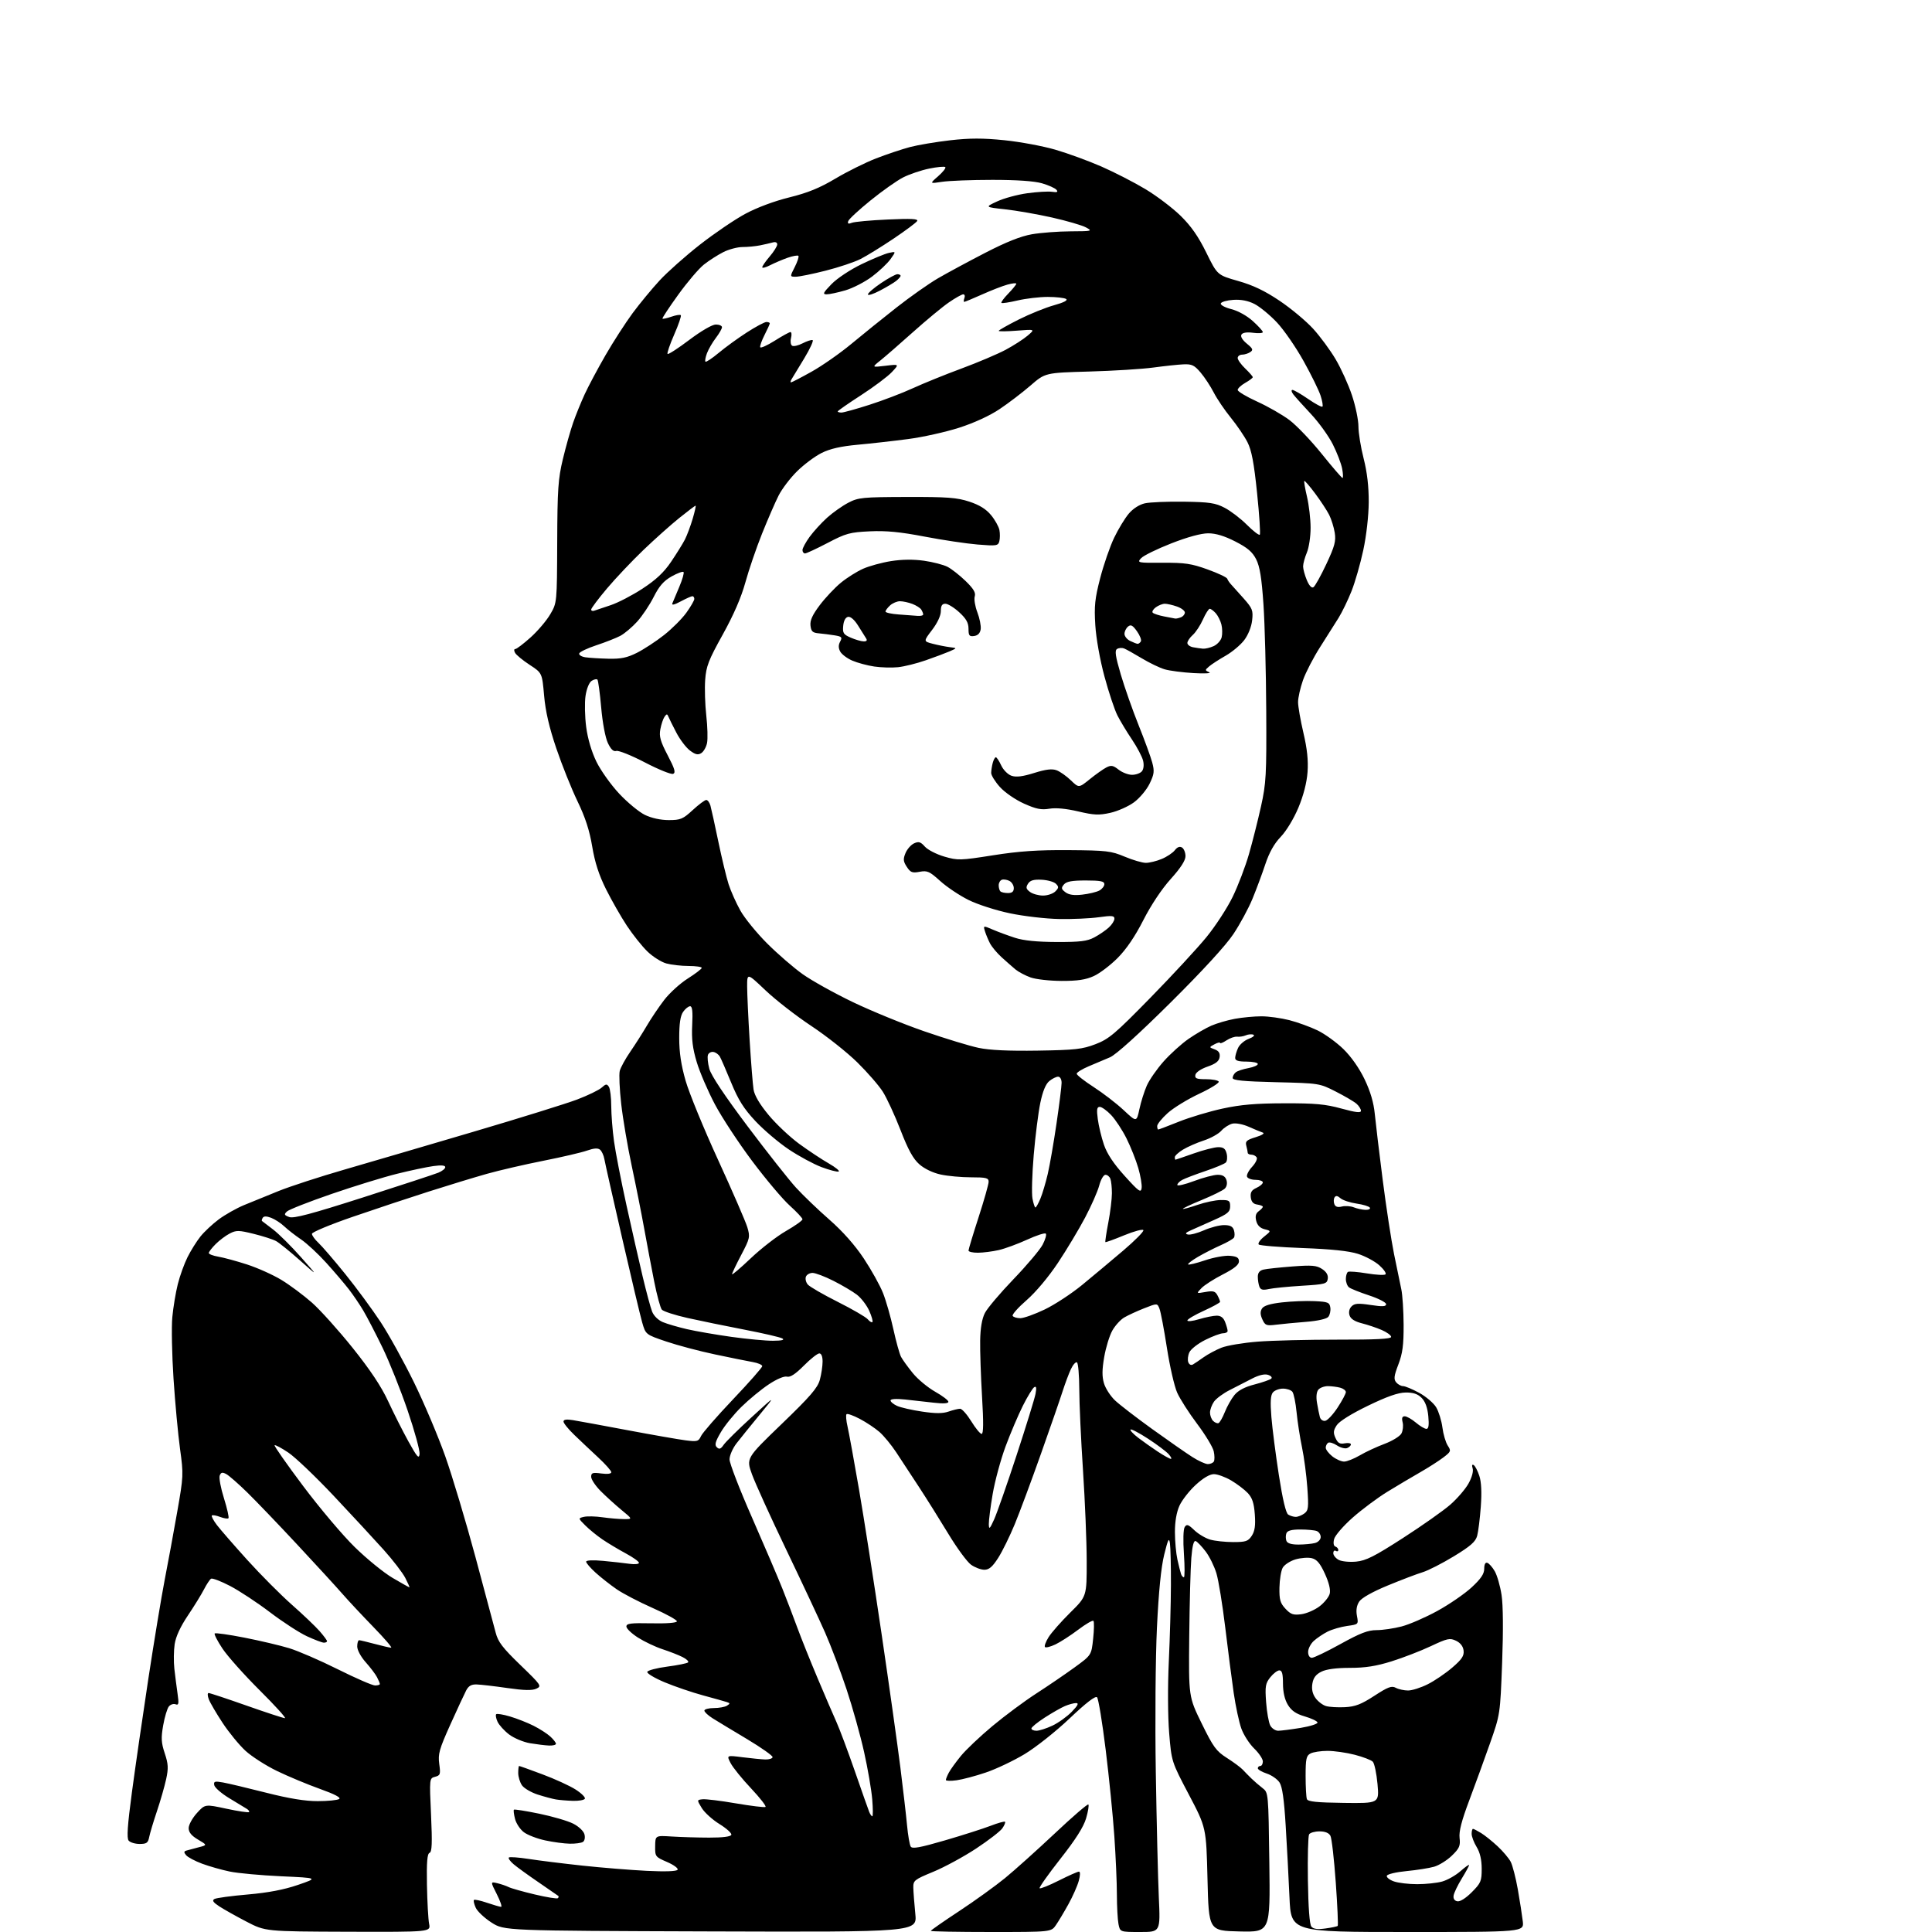 <?xml version="1.0" encoding="UTF-8" standalone="no"?>
<svg 
  version="1.1" 
  xmlns="http://www.w3.org/2000/svg" 
  xmlns:xlink="http://www.w3.org/1999/xlink" 
  xmlns:svg="http://www.w3.org/2000/svg"
  xmlns:rdf="http://www.w3.org/1999/02/22-rdf-syntax-ns#"
  xmlns:cc="http://creativecommons.org/ns#"
  xmlns:dc="http://purl.org/dc/elements/1.1/"
  viewBox="0 0 768 768"
  width="768"
  height="768"
>
<style>svg {background-color: white; }</style>"
<path stroke="none" fill="black" fill-rule="evenodd" d="M138.36,767.90C105.50,767.79 105.50,767.79 98.00,763.89C93.88,761.75 89.01,759.01 87.18,757.82C84.72,756.21 84.22,755.46 85.24,754.88C86.00,754.46 91.95,753.65 98.47,753.09C106.61,752.38 112.86,751.19 118.41,749.29C126.50,746.52 126.50,746.52 111.84,745.85C103.77,745.48 94.55,744.64 91.34,743.97C88.13,743.31 83.18,741.90 80.34,740.85C77.50,739.79 74.64,738.27 73.98,737.47C73.03,736.33 73.06,735.94 74.14,735.62C74.89,735.39 77.06,734.81 78.96,734.33C82.42,733.45 82.42,733.45 78.71,731.26C76.09,729.71 75.00,728.37 75.00,726.70C75.00,725.40 76.46,722.72 78.25,720.75C81.50,717.16 81.50,717.16 90.00,718.99C94.67,719.99 98.72,720.60 98.99,720.33C99.26,720.07 98.81,719.45 97.99,718.97C97.17,718.48 94.03,716.57 91.00,714.73C87.98,712.89 85.35,710.59 85.17,709.63C84.88,708.12 85.35,707.97 88.66,708.56C90.77,708.94 98.48,710.77 105.79,712.63C114.89,714.94 121.36,716.00 126.29,715.98C130.26,715.98 134.09,715.60 134.81,715.14C135.67,714.59 133.08,713.23 127.16,711.11C122.23,709.35 114.57,706.15 110.14,704.01C105.70,701.86 100.04,698.23 97.55,695.94C95.07,693.65 90.99,688.67 88.49,684.88C85.99,681.08 83.52,676.86 83.00,675.49C82.47,674.09 82.44,673.00 82.93,673.00C83.42,673.00 90.20,675.25 98.00,678.00C105.80,680.75 112.67,683.00 113.27,683.00C113.87,683.00 109.34,678.00 103.21,671.90C97.07,665.79 90.42,658.33 88.43,655.33C86.43,652.32 85.05,649.62 85.35,649.32C85.65,649.02 90.97,649.77 97.18,650.99C103.39,652.21 111.40,654.10 114.98,655.19C118.57,656.29 127.28,660.06 134.34,663.59C141.41,667.12 148.04,670.00 149.09,670.00C150.14,670.00 151.00,669.75 151.00,669.43C151.00,669.12 150.49,667.89 149.86,666.68C149.23,665.48 147.20,662.81 145.36,660.75C143.45,658.61 142.00,655.92 142.00,654.50C142.00,653.12 142.34,652.01 142.75,652.01C143.16,652.02 145.97,652.69 149.00,653.50C152.03,654.31 154.94,654.98 155.48,654.99C156.02,654.99 152.84,651.29 148.42,646.75C144.01,642.21 138.43,636.25 136.04,633.50C133.64,630.75 125.60,621.98 118.16,614.00C110.73,606.02 101.78,596.69 98.29,593.27C94.79,589.84 91.04,586.56 89.95,585.97C88.39,585.14 87.84,585.26 87.34,586.56C86.99,587.46 87.75,591.53 89.03,595.59C90.30,599.66 91.11,603.23 90.81,603.52C90.52,603.82 89.03,603.58 87.50,603.00C85.97,602.42 84.50,602.17 84.22,602.44C83.95,602.72 84.85,604.43 86.23,606.24C87.61,608.05 93.07,614.31 98.35,620.16C103.64,626.00 111.58,633.98 116.00,637.88C120.42,641.78 125.38,646.50 127.02,648.37C128.66,650.24 130.00,652.04 130.00,652.38C130.00,652.72 129.44,653.00 128.75,652.99C128.06,652.98 125.03,651.83 122.00,650.43C118.97,649.03 112.37,644.74 107.32,640.90C102.28,637.07 95.15,632.37 91.49,630.46C87.83,628.55 84.41,627.25 83.90,627.56C83.39,627.88 82.12,629.79 81.08,631.82C80.04,633.84 77.15,638.53 74.66,642.23C71.70,646.64 69.89,650.57 69.43,653.59C69.05,656.13 69.00,660.52 69.31,663.35C69.63,666.18 70.20,670.65 70.58,673.27C71.16,677.25 71.03,677.95 69.80,677.48C68.99,677.16 67.78,677.55 67.13,678.34C66.47,679.13 65.46,682.50 64.87,685.84C63.98,690.88 64.09,692.75 65.49,696.97C66.90,701.21 66.99,702.89 66.04,707.27C65.41,710.15 63.77,715.88 62.38,720.00C60.99,724.12 59.61,728.74 59.31,730.25C58.86,732.58 58.27,733.00 55.51,733.00C53.71,733.00 51.75,732.40 51.14,731.67C50.33,730.70 50.68,725.60 52.45,712.38C53.77,702.51 56.70,682.29 58.95,667.46C61.21,652.63 64.14,634.88 65.47,628.00C66.81,621.12 69.05,608.96 70.45,600.97C72.93,586.90 72.97,586.11 71.57,575.97C70.78,570.21 69.61,557.67 68.98,548.09C68.35,538.52 68.13,527.49 68.50,523.59C68.87,519.69 69.84,513.80 70.67,510.50C71.49,507.20 73.24,502.36 74.54,499.75C75.85,497.13 78.16,493.43 79.68,491.53C81.20,489.63 84.48,486.56 86.97,484.71C89.46,482.86 93.97,480.31 97.00,479.05C100.03,477.79 106.25,475.25 110.82,473.42C115.40,471.58 127.10,467.77 136.82,464.96C146.55,462.14 169.57,455.39 188.00,449.95C206.43,444.52 225.03,438.73 229.35,437.10C233.67,435.46 238.08,433.33 239.16,432.35C240.85,430.83 241.25,430.78 242.05,432.04C242.55,432.84 242.98,436.28 242.98,439.68C242.99,443.08 243.48,449.38 244.08,453.68C244.67,457.98 246.89,469.38 249.01,479.00C251.13,488.62 254.04,501.45 255.48,507.50C256.92,513.55 258.60,519.79 259.22,521.37C259.88,523.06 261.64,524.79 263.48,525.56C265.21,526.28 269.52,527.54 273.06,528.36C276.60,529.18 284.58,530.56 290.78,531.43C296.99,532.29 304.42,532.99 307.28,532.97C310.80,532.95 312.01,532.65 310.99,532.05C310.15,531.56 303.40,530.00 295.99,528.57C288.57,527.14 278.37,525.05 273.32,523.92C268.27,522.79 263.66,521.29 263.08,520.59C262.50,519.89 261.13,514.86 260.05,509.41C258.97,503.96 257.19,494.55 256.10,488.50C255.01,482.45 252.78,471.20 251.13,463.50C249.48,455.80 247.60,444.70 246.94,438.83C246.28,432.96 246.02,427.06 246.36,425.71C246.70,424.37 248.59,420.91 250.57,418.04C252.55,415.16 255.52,410.49 257.18,407.65C258.84,404.82 261.92,400.25 264.03,397.50C266.14,394.75 270.34,390.92 273.38,389.00C276.42,387.07 278.93,385.16 278.95,384.75C278.98,384.34 276.64,384.00 273.75,383.99C270.86,383.99 266.86,383.53 264.85,382.98C262.84,382.42 259.45,380.27 257.32,378.19C255.18,376.12 251.52,371.51 249.17,367.96C246.83,364.41 243.11,357.89 240.91,353.49C238.08,347.82 236.47,342.85 235.41,336.49C234.34,330.08 232.66,324.91 229.55,318.48C227.16,313.52 223.37,304.07 221.14,297.48C218.31,289.14 216.84,282.77 216.29,276.51C215.50,267.52 215.50,267.52 210.56,264.29C207.84,262.51 205.23,260.37 204.76,259.53C204.26,258.63 204.29,258.00 204.84,258.00C205.36,258.00 208.09,255.92 210.92,253.38C213.74,250.85 217.26,246.71 218.73,244.19C221.41,239.62 221.41,239.62 221.50,215.56C221.58,194.53 221.86,190.37 223.75,182.50C224.94,177.55 226.78,171.03 227.84,168.00C228.89,164.97 230.97,159.88 232.44,156.68C233.92,153.47 237.64,146.50 240.71,141.18C243.78,135.85 248.63,128.35 251.47,124.49C254.32,120.64 259.18,114.76 262.26,111.43C265.35,108.09 272.54,101.71 278.25,97.24C283.95,92.78 292.05,87.27 296.23,85.02C300.84,82.53 307.75,79.95 313.75,78.47C321.12,76.65 325.82,74.73 332.08,71.00C336.71,68.24 343.99,64.63 348.25,62.97C352.52,61.32 358.59,59.29 361.75,58.45C364.91,57.62 372.11,56.41 377.75,55.76C385.49,54.88 390.74,54.87 399.25,55.74C405.44,56.37 414.55,58.06 419.50,59.50C424.45,60.94 432.70,63.96 437.83,66.20C442.96,68.45 450.84,72.49 455.33,75.19C459.82,77.88 466.12,82.66 469.32,85.79C473.50,89.89 476.38,94.02 479.52,100.42C483.91,109.34 483.91,109.34 492.20,111.70C498.17,113.40 502.80,115.62 508.71,119.60C513.23,122.64 519.19,127.62 521.97,130.66C524.75,133.70 528.79,139.18 530.95,142.84C533.11,146.50 536.04,152.95 537.44,157.18C538.85,161.40 540.00,166.95 540.00,169.51C540.00,172.07 540.93,177.81 542.07,182.27C543.46,187.72 544.12,193.41 544.09,199.62C544.06,205.05 543.17,212.90 541.93,218.68C540.77,224.08 538.67,231.41 537.26,234.96C535.85,238.51 533.53,243.31 532.10,245.62C530.67,247.93 527.34,253.19 524.71,257.31C522.08,261.43 519.04,267.31 517.96,270.37C516.88,273.44 516.00,277.37 516.00,279.10C516.00,280.83 516.96,286.32 518.12,291.29C519.62,297.66 520.10,302.28 519.77,306.92C519.46,311.15 518.16,316.20 516.13,321.07C514.29,325.45 511.35,330.31 509.13,332.63C506.52,335.34 504.55,338.84 502.98,343.56C501.71,347.38 499.41,353.57 497.86,357.33C496.31,361.09 492.91,367.38 490.29,371.31C487.31,375.80 477.98,385.97 465.26,398.59C452.59,411.16 443.57,419.30 441.24,420.29C439.18,421.17 435.36,422.78 432.75,423.88C430.14,424.99 428.00,426.31 428.00,426.83C428.00,427.34 431.04,429.72 434.75,432.12C438.46,434.51 443.82,438.64 446.66,441.29C451.81,446.11 451.81,446.11 452.93,440.90C453.54,438.03 454.87,433.82 455.88,431.53C456.89,429.25 459.89,424.94 462.55,421.94C465.21,418.95 469.66,414.92 472.44,412.99C475.22,411.06 479.30,408.69 481.50,407.73C483.70,406.77 487.92,405.54 490.89,404.99C493.85,404.45 498.59,404.00 501.43,404.00C504.26,404.00 509.26,404.69 512.54,405.53C515.82,406.37 520.87,408.21 523.77,409.61C526.67,411.02 531.28,414.35 534.03,417.03C537.11,420.03 540.34,424.63 542.44,429.02C544.76,433.86 546.06,438.29 546.50,442.82C546.86,446.49 548.27,458.27 549.64,469.00C551.01,479.73 553.04,493.00 554.15,498.50C555.26,504.00 556.57,510.30 557.04,512.50C557.52,514.70 557.93,521.07 557.96,526.66C557.99,534.70 557.55,537.99 555.87,542.40C554.13,546.94 553.97,548.25 554.99,549.49C555.68,550.32 556.92,551.00 557.74,551.00C558.56,551.00 561.44,552.20 564.14,553.67C566.84,555.14 569.88,557.73 570.90,559.42C571.91,561.12 573.03,564.72 573.38,567.44C573.73,570.15 574.68,573.39 575.50,574.64C576.90,576.77 576.79,577.05 573.74,579.37C571.96,580.73 567.80,583.39 564.50,585.28C561.20,587.17 555.35,590.64 551.50,593.00C547.65,595.36 541.46,599.97 537.74,603.25C534.01,606.54 530.69,610.38 530.33,611.81C529.93,613.41 530.13,614.54 530.84,614.78C531.48,614.99 532.00,615.61 532.00,616.14C532.00,616.68 531.55,616.84 531.00,616.50C530.45,616.16 530.00,616.57 530.00,617.41C530.00,618.24 530.97,619.45 532.15,620.08C533.33,620.71 536.45,621.02 539.08,620.77C543.01,620.39 546.36,618.70 557.68,611.40C565.28,606.51 573.74,600.54 576.50,598.14C579.25,595.74 582.52,591.95 583.76,589.71C585.11,587.29 585.77,584.86 585.40,583.70C585.02,582.48 585.18,581.99 585.82,582.39C586.39,582.74 587.40,584.68 588.06,586.69C588.86,589.11 589.06,593.28 588.64,598.93C588.29,603.64 587.65,608.85 587.20,610.50C586.56,612.86 584.58,614.60 577.95,618.64C573.30,621.47 567.70,624.33 565.50,624.99C563.30,625.65 557.08,628.02 551.67,630.25C545.51,632.80 541.27,635.19 540.31,636.65C539.28,638.22 538.98,640.10 539.41,642.36C540.04,645.71 540.03,645.72 535.50,646.34C533.01,646.69 529.51,647.70 527.73,648.60C525.95,649.50 523.49,651.16 522.25,652.29C521.01,653.42 520.00,655.40 520.00,656.67C520.00,658.07 520.60,659.00 521.49,659.00C522.31,659.00 527.45,656.52 532.91,653.50C540.70,649.19 543.79,648.00 547.21,648.00C549.61,648.00 554.10,647.34 557.17,646.54C560.25,645.74 566.63,642.97 571.35,640.38C576.08,637.79 582.21,633.58 584.97,631.03C588.68,627.60 590.00,625.65 590.00,623.61C590.00,621.84 590.45,620.98 591.24,621.25C591.92,621.47 593.25,622.97 594.18,624.58C595.12,626.19 596.34,630.42 596.89,634.00C597.52,638.06 597.60,648.19 597.12,661.00C596.34,681.50 596.34,681.50 592.30,693.00C590.07,699.33 586.35,709.57 584.02,715.76C581.00,723.79 579.90,728.05 580.21,730.64C580.57,733.74 580.13,734.75 577.15,737.64C575.24,739.50 572.06,741.48 570.09,742.05C568.11,742.62 563.16,743.40 559.08,743.79C555.00,744.18 551.49,745.01 551.29,745.64C551.08,746.26 552.35,747.27 554.10,747.89C555.86,748.50 560.04,749.00 563.40,748.99C566.75,748.99 571.20,748.52 573.28,747.94C575.35,747.36 578.62,745.52 580.53,743.84C582.44,742.16 584.00,741.06 584.00,741.38C584.00,741.71 582.69,744.11 581.09,746.73C579.48,749.36 578.02,752.38 577.84,753.46C577.62,754.72 578.14,755.56 579.29,755.79C580.37,756.02 582.65,754.59 585.04,752.20C588.67,748.56 589.00,747.79 589.00,742.87C588.99,739.27 588.33,736.42 587.00,734.23C585.90,732.43 585.00,730.06 585.00,728.98C585.00,727.89 585.24,727.00 585.54,727.00C585.83,727.00 587.29,727.76 588.79,728.68C590.28,729.60 593.22,731.96 595.33,733.93C597.44,735.89 599.77,738.66 600.52,740.07C601.26,741.49 602.54,746.44 603.36,751.07C604.18,755.71 605.06,761.41 605.33,763.75C605.81,768.00 605.81,768.00 559.51,768.00C513.20,768.00 513.20,768.00 512.59,754.25C512.26,746.69 511.58,733.85 511.08,725.72C510.45,715.26 509.73,710.24 508.63,708.56C507.77,707.25 505.48,705.65 503.54,705.01C501.59,704.37 500.00,703.43 500.00,702.92C500.00,702.42 500.45,702.00 501.00,702.00C501.55,702.00 502.00,701.19 502.00,700.20C502.00,699.20 500.44,696.88 498.54,695.04C496.64,693.20 494.34,689.62 493.44,687.09C492.54,684.57 491.18,678.23 490.42,673.00C489.66,667.77 488.15,656.08 487.06,647.00C485.97,637.92 484.39,628.22 483.55,625.43C482.71,622.64 480.79,618.73 479.26,616.73C477.74,614.73 475.97,612.88 475.33,612.61C474.53,612.28 473.97,614.39 473.57,619.31C473.25,623.27 472.88,637.30 472.74,650.50C472.50,674.50 472.50,674.50 477.70,685.12C482.30,694.51 483.47,696.11 487.70,698.80C490.34,700.48 493.18,702.58 494.00,703.46C494.82,704.35 496.40,705.95 497.50,707.02C498.60,708.09 500.56,709.78 501.86,710.78C504.21,712.59 504.21,712.59 504.58,740.33C504.95,768.06 504.95,768.06 492.73,767.78C480.50,767.50 480.50,767.50 480.00,747.00C479.50,726.50 479.50,726.50 472.60,713.39C465.70,700.28 465.70,700.28 464.76,688.89C464.22,682.34 464.16,670.28 464.62,660.50C465.06,651.15 465.44,637.42 465.46,630.00C465.49,622.58 465.31,615.15 465.07,613.50C464.72,611.04 464.30,611.85 462.79,618.00C461.55,623.02 460.59,632.61 459.90,647.00C459.33,658.96 459.12,684.47 459.45,704.50C459.77,724.30 460.31,746.69 460.65,754.25C461.28,768.00 461.28,768.00 453.27,768.00C445.25,768.00 445.25,768.00 444.62,764.88C444.28,763.16 443.99,757.87 443.98,753.12C443.98,748.38 443.52,737.98 442.97,730.00C442.43,722.02 440.88,706.54 439.53,695.59C438.18,684.64 436.64,675.24 436.09,674.69C435.44,674.04 431.73,676.89 425.19,683.10C419.67,688.33 411.72,694.63 407.28,697.30C402.88,699.94 395.96,703.23 391.89,704.60C387.83,705.98 382.59,707.37 380.25,707.69C377.91,708.01 376.00,707.96 376.00,707.57C376.00,707.18 376.52,705.89 377.16,704.68C377.79,703.48 379.93,700.51 381.91,698.08C383.88,695.64 389.55,690.27 394.50,686.14C399.45,682.02 407.31,676.18 411.96,673.18C416.61,670.18 423.44,665.52 427.13,662.84C433.85,657.95 433.85,657.95 434.54,651.43C434.93,647.84 434.98,644.64 434.65,644.31C434.32,643.99 431.59,645.58 428.58,647.85C425.58,650.12 421.52,652.74 419.57,653.67C417.62,654.60 415.74,655.08 415.40,654.73C415.05,654.39 415.70,652.62 416.83,650.80C417.96,648.99 421.84,644.59 425.44,641.03C432.00,634.56 432.00,634.56 431.98,620.53C431.97,612.81 431.30,596.60 430.51,584.50C429.71,572.40 429.04,557.91 429.03,552.31C429.01,546.70 428.60,541.87 428.11,541.57C427.62,541.27 426.53,542.48 425.70,544.26C424.86,546.04 423.39,549.98 422.42,553.00C421.46,556.02 417.58,567.23 413.80,577.90C410.02,588.57 405.33,601.17 403.38,605.90C401.43,610.63 398.48,616.64 396.82,619.25C394.53,622.84 393.18,624.00 391.30,624.00C389.93,624.00 387.55,623.10 386.00,622.00C384.46,620.90 380.41,615.39 377.00,609.75C373.59,604.11 368.30,595.67 365.24,591.00C362.17,586.33 358.11,580.13 356.21,577.24C354.30,574.35 351.33,570.75 349.61,569.24C347.88,567.73 344.37,565.39 341.79,564.03C339.21,562.67 336.84,561.83 336.51,562.16C336.18,562.49 336.36,564.72 336.92,567.13C337.47,569.53 339.52,580.73 341.46,592.00C343.40,603.27 347.44,629.15 350.44,649.50C353.44,669.85 356.79,693.70 357.90,702.50C359.00,711.30 360.21,721.71 360.57,725.63C360.94,729.55 361.59,733.34 362.02,734.04C362.64,735.03 365.66,734.48 375.66,731.57C382.72,729.51 390.88,726.90 393.79,725.78C396.69,724.66 399.27,723.94 399.51,724.18C399.76,724.42 399.27,725.60 398.43,726.80C397.59,727.99 392.89,731.62 387.97,734.86C383.06,738.09 375.43,742.23 371.02,744.05C363.42,747.19 363.00,747.52 363.06,750.43C363.10,752.12 363.45,756.77 363.85,760.77C364.58,768.03 364.58,768.03 282.52,767.77C200.45,767.50 200.45,767.50 195.39,764.25C192.60,762.46 189.78,759.81 189.12,758.37C188.46,756.92 188.14,755.52 188.41,755.26C188.67,754.99 191.02,755.50 193.62,756.39C196.23,757.27 198.73,758.00 199.19,758.00C199.66,758.00 198.89,755.74 197.49,752.97C194.94,747.95 194.94,747.95 197.72,748.61C199.25,748.98 201.26,749.67 202.19,750.14C203.13,750.62 207.79,751.94 212.55,753.07C217.31,754.20 221.46,754.87 221.77,754.56C222.08,754.25 222.15,753.84 221.92,753.65C221.69,753.46 218.12,751.00 214.00,748.18C209.88,745.37 205.42,742.14 204.11,741.01C202.79,739.88 201.97,738.70 202.28,738.39C202.59,738.08 206.14,738.34 210.17,738.96C214.20,739.59 223.80,740.78 231.50,741.61C239.20,742.44 250.72,743.37 257.11,743.69C264.50,744.05 268.95,743.89 269.35,743.25C269.69,742.69 267.81,741.31 265.17,740.17C260.50,738.16 260.38,737.99 260.44,733.87C260.50,729.63 260.50,729.63 267.00,730.04C270.57,730.27 277.29,730.47 281.91,730.48C287.32,730.49 290.46,730.09 290.71,729.36C290.92,728.74 288.81,726.83 286.03,725.11C283.25,723.40 280.08,720.54 278.98,718.75C277.00,715.50 277.00,715.50 279.25,715.24C280.49,715.09 286.45,715.82 292.50,716.86C298.55,717.89 303.86,718.54 304.29,718.29C304.73,718.04 302.16,714.73 298.58,710.93C295.00,707.14 291.34,702.62 290.44,700.88C288.80,697.72 288.80,697.72 295.15,698.53C298.64,698.97 302.73,699.37 304.22,699.42C305.72,699.46 307.03,699.05 307.12,698.50C307.22,697.95 302.61,694.70 296.90,691.28C291.18,687.87 285.04,684.15 283.25,683.03C281.46,681.90 280.00,680.54 280.00,679.99C280.00,679.45 281.69,678.99 283.75,678.98C285.81,678.98 288.16,678.55 288.97,678.04C290.27,677.22 290.27,677.05 288.97,676.61C288.16,676.34 283.90,675.14 279.50,673.95C275.10,672.76 268.22,670.41 264.22,668.74C260.21,667.06 257.10,665.20 257.30,664.60C257.50,663.99 261.08,663.05 265.27,662.50C269.45,661.95 273.16,661.20 273.53,660.82C273.89,660.45 272.91,659.50 271.34,658.71C269.78,657.92 266.20,656.52 263.39,655.60C260.59,654.69 256.20,652.61 253.64,650.99C251.09,649.37 249.00,647.38 249.00,646.56C249.00,645.34 250.74,645.12 258.97,645.29C264.96,645.42 269.00,645.10 269.08,644.51C269.15,643.97 264.83,641.58 259.46,639.21C254.10,636.84 247.66,633.49 245.15,631.76C242.63,630.03 238.87,627.07 236.79,625.19C234.71,623.31 233.00,621.33 233.00,620.80C233.00,620.22 235.65,620.09 239.75,620.47C243.46,620.82 248.19,621.34 250.25,621.64C252.31,621.93 254.00,621.76 254.00,621.25C254.00,620.74 251.64,619.05 248.75,617.50C245.86,615.94 241.70,613.45 239.50,611.96C237.30,610.46 234.22,607.95 232.65,606.38C229.79,603.52 229.79,603.52 232.13,602.97C233.41,602.67 236.72,602.74 239.48,603.14C242.24,603.53 246.07,603.86 248.00,603.87C251.50,603.89 251.50,603.89 247.01,600.20C244.55,598.16 240.83,594.79 238.76,592.71C236.69,590.62 235.00,588.08 235.00,587.05C235.00,585.46 235.57,585.27 239.00,585.73C241.44,586.05 243.00,585.86 243.00,585.23C243.00,584.66 240.65,582.01 237.78,579.35C234.90,576.68 230.63,572.65 228.28,570.38C225.92,568.12 224.00,565.73 224.00,565.09C224.00,564.28 225.19,564.11 227.75,564.53C229.81,564.86 239.60,566.66 249.50,568.53C259.40,570.39 269.77,572.20 272.54,572.56C277.17,573.15 277.68,573.01 278.67,570.85C279.27,569.56 284.99,563.00 291.38,556.27C297.77,549.55 303.00,543.61 303.00,543.07C303.00,542.53 301.31,541.80 299.25,541.44C297.19,541.08 290.44,539.72 284.26,538.41C278.07,537.11 269.33,534.79 264.84,533.27C256.66,530.50 256.66,530.50 255.26,525.62C254.49,522.94 250.91,507.87 247.30,492.12C243.68,476.38 240.51,462.28 240.25,460.78C239.99,459.29 239.22,457.60 238.53,457.03C237.66,456.30 236.10,456.41 233.36,457.37C231.20,458.14 223.37,459.96 215.97,461.43C208.56,462.89 198.45,465.24 193.50,466.63C188.55,468.03 178.20,471.18 170.50,473.64C162.80,476.09 149.19,480.61 140.25,483.69C131.31,486.76 124.00,489.81 124.00,490.46C124.00,491.12 125.17,492.74 126.61,494.08C128.04,495.41 132.85,501.00 137.29,506.50C141.73,512.00 148.02,520.55 151.28,525.50C154.54,530.45 160.52,541.25 164.56,549.50C168.60,557.75 174.19,570.97 176.99,578.87C179.79,586.77 185.18,604.77 188.98,618.87C192.77,632.97 196.40,646.52 197.04,649.00C197.98,652.68 199.78,655.03 206.85,661.86C215.18,669.91 215.42,670.25 213.20,671.28C211.54,672.05 208.37,671.98 201.70,671.02C196.64,670.29 191.17,669.65 189.55,669.60C187.37,669.52 186.27,670.15 185.30,672.00C184.58,673.38 181.74,679.50 178.99,685.60C174.60,695.36 174.07,697.25 174.61,701.21C175.18,705.30 175.02,705.76 172.96,706.30C170.69,706.90 170.68,706.90 171.35,721.48C171.86,732.74 171.72,736.17 170.75,736.54C169.83,736.90 169.56,740.20 169.72,749.26C169.84,755.99 170.23,762.96 170.58,764.75C171.23,768.00 171.23,768.00 138.36,767.90zM393.93,768.00C380.77,768.00 370.00,767.80 370.00,767.56C370.00,767.32 375.06,763.79 381.25,759.72C387.44,755.64 395.65,749.73 399.50,746.58C403.35,743.43 412.26,735.43 419.30,728.81C426.33,722.18 432.34,717.01 432.64,717.31C432.94,717.61 432.54,720.09 431.74,722.82C430.73,726.26 427.57,731.23 421.51,738.93C416.69,745.06 412.98,750.31 413.27,750.60C413.56,750.89 416.98,749.52 420.87,747.56C424.77,745.60 428.38,744.00 428.89,744.00C429.47,744.00 429.44,745.43 428.82,747.69C428.26,749.72 426.41,753.89 424.72,756.94C423.03,760.00 420.79,763.74 419.75,765.25C417.86,768.00 417.86,768.00 393.93,768.00zM526.88,766.60C529.34,766.27 531.53,765.80 531.76,765.57C531.99,765.34 531.65,757.58 530.99,748.33C530.33,739.07 529.38,730.71 528.86,729.75C528.25,728.61 526.74,728.00 524.52,728.00C522.65,728.00 520.79,728.53 520.39,729.18C519.99,729.83 519.77,738.04 519.91,747.42C520.07,758.30 520.57,764.98 521.29,765.85C522.09,766.82 523.72,767.04 526.88,766.60zM226.50,732.90C224.30,732.86 219.90,732.27 216.72,731.59C213.55,730.91 209.74,729.45 208.27,728.35C206.79,727.25 205.21,724.87 204.74,723.07C204.27,721.26 204.07,719.60 204.29,719.38C204.51,719.16 209.03,719.87 214.34,720.97C219.64,722.06 225.73,723.84 227.86,724.93C230.07,726.06 232.00,727.88 232.33,729.17C232.67,730.46 232.41,731.76 231.71,732.20C231.05,732.62 228.70,732.94 226.50,732.90zM346.75,722.00C347.05,722.00 347.03,718.94 346.72,715.21C346.41,711.47 344.95,703.03 343.49,696.46C342.03,689.88 338.89,678.65 336.51,671.50C334.13,664.35 330.30,654.23 328.00,649.00C325.69,643.77 318.73,628.92 312.53,616.00C306.33,603.08 300.21,589.61 298.93,586.08C296.61,579.66 296.61,579.66 310.70,566.08C322.09,555.12 325.01,551.73 325.90,548.50C326.50,546.30 326.99,543.04 326.99,541.25C327.00,539.23 326.50,538.00 325.69,538.00C324.96,538.00 322.19,540.19 319.53,542.87C316.19,546.23 314.12,547.58 312.82,547.24C311.71,546.95 308.77,548.20 305.58,550.32C302.63,552.27 297.77,556.27 294.79,559.19C291.80,562.11 288.09,566.67 286.55,569.32C284.33,573.11 283.99,574.38 284.96,575.32C285.92,576.23 286.52,576.02 287.64,574.37C288.44,573.19 293.45,568.24 298.78,563.37C308.46,554.50 308.46,554.50 301.98,562.37C298.42,566.69 294.26,571.83 292.75,573.79C291.24,575.75 290.00,578.61 290.00,580.14C290.00,581.67 294.01,592.06 298.92,603.21C303.82,614.37 309.26,627.10 311.01,631.50C312.76,635.90 315.43,642.88 316.94,647.00C318.45,651.12 322.06,660.12 324.96,667.00C327.86,673.88 331.25,681.76 332.50,684.53C333.75,687.30 337.03,696.07 339.80,704.03C342.56,711.99 345.13,719.29 345.52,720.25C345.90,721.21 346.46,722.00 346.75,722.00zM534.14,716.68C548.26,716.86 548.26,716.86 547.58,709.18C547.20,704.96 546.35,700.96 545.70,700.30C545.04,699.63 541.82,698.40 538.54,697.55C535.26,696.70 530.39,696.00 527.72,696.00C525.05,696.00 522.00,696.47 520.93,697.04C519.27,697.92 519.00,699.18 519.00,705.95C519.00,710.29 519.23,714.44 519.51,715.17C519.90,716.18 523.44,716.54 534.14,716.68zM227.69,715.86C225.39,715.79 222.38,715.54 221.00,715.31C219.62,715.08 216.36,714.20 213.75,713.37C211.14,712.53 208.33,710.88 207.50,709.70C206.68,708.52 206.00,706.31 206.00,704.78C206.00,703.25 206.16,702.00 206.36,702.00C206.56,702.00 210.73,703.49 215.61,705.32C220.50,707.14 226.43,709.85 228.79,711.35C231.14,712.85 232.81,714.51 232.48,715.04C232.15,715.57 230.00,715.94 227.69,715.86zM218.25,693.88C216.74,693.82 213.34,693.40 210.69,692.96C208.05,692.51 204.30,690.94 202.37,689.47C200.44,688.00 198.37,685.71 197.77,684.39C197.17,683.07 196.93,681.74 197.24,681.43C197.55,681.12 200.03,681.52 202.74,682.33C205.46,683.14 209.67,684.79 212.09,686.01C214.52,687.23 217.51,689.15 218.75,690.29C219.99,691.42 221.00,692.72 221.00,693.17C221.00,693.63 219.76,693.95 218.25,693.88zM412.01,688.00C413.12,688.00 415.97,687.09 418.35,685.97C420.73,684.85 424.18,682.37 426.03,680.47C428.48,677.94 428.95,677.00 427.74,677.00C426.84,677.00 424.84,677.54 423.30,678.20C421.76,678.86 418.14,680.93 415.25,682.80C412.36,684.67 410.00,686.60 410.00,687.10C410.00,687.59 410.90,688.00 412.01,688.00zM508.09,688.00C509.20,688.00 513.25,687.48 517.09,686.85C520.93,686.21 523.91,685.24 523.73,684.69C523.54,684.13 521.26,683.06 518.66,682.30C515.19,681.29 513.39,680.05 511.96,677.71C510.68,675.60 510.01,672.70 510.00,669.25C510.00,665.37 509.63,664.00 508.57,664.00C507.79,664.00 506.16,665.24 504.96,666.75C503.03,669.18 502.84,670.34 503.30,676.66C503.59,680.60 504.34,684.76 504.95,685.91C505.57,687.06 506.98,688.00 508.09,688.00zM534.66,678.63C538.77,678.41 541.15,677.48 546.34,674.10C551.75,670.58 553.20,670.04 554.86,670.93C555.97,671.52 558.16,672.00 559.74,672.00C561.32,672.00 564.83,670.88 567.55,669.51C570.27,668.15 574.66,665.16 577.30,662.89C581.11,659.62 582.05,658.20 581.80,656.13C581.61,654.45 580.54,653.06 578.79,652.22C576.35,651.06 575.36,651.27 568.79,654.37C564.78,656.26 557.76,658.97 553.20,660.40C547.06,662.32 542.74,663.00 536.60,663.00C531.19,663.00 527.25,663.53 525.26,664.52C523.08,665.61 522.07,666.95 521.69,669.27C521.33,671.44 521.73,673.31 522.92,674.98C523.89,676.34 525.76,677.78 527.09,678.18C528.42,678.58 531.82,678.78 534.66,678.63zM517.29,641.68C519.37,641.41 522.63,639.99 524.53,638.55C526.43,637.10 528.26,634.83 528.59,633.50C528.97,631.98 528.27,629.09 526.67,625.59C524.78,621.45 523.48,619.91 521.48,619.41C520.02,619.04 517.07,619.26 514.93,619.90C512.78,620.55 510.51,622.05 509.87,623.24C509.23,624.44 508.66,627.98 508.60,631.12C508.52,635.91 508.90,637.26 511.00,639.51C513.10,641.75 514.11,642.10 517.29,641.68zM162.75,631.00C162.91,631.00 162.17,629.31 161.11,627.25C160.05,625.19 156.15,620.12 152.45,616.00C148.75,611.88 139.86,602.27 132.69,594.66C125.52,587.05 117.40,579.30 114.64,577.44C111.87,575.58 109.40,574.26 109.15,574.51C108.90,574.77 114.01,582.07 120.52,590.74C127.02,599.41 136.24,610.33 141.02,615.00C145.79,619.67 152.57,625.19 156.08,627.25C159.59,629.31 162.59,631.00 162.75,631.00zM470.61,627.00C470.97,627.00 470.98,622.84 470.63,617.75C470.25,612.33 470.38,607.89 470.94,607.02C471.75,605.77 472.36,605.97 474.78,608.29C476.36,609.80 479.19,611.48 481.07,612.02C482.95,612.56 487.07,613.00 490.22,613.00C495.24,613.00 496.16,612.69 497.60,610.49C498.81,608.64 499.13,606.43 498.81,602.01C498.48,597.47 497.80,595.42 496.00,593.50C494.69,592.11 491.71,589.85 489.38,588.48C487.05,587.12 483.98,586.00 482.55,586.00C480.89,586.00 478.29,587.53 475.33,590.25C472.78,592.59 469.88,596.30 468.87,598.50C467.70,601.07 467.04,604.83 467.05,609.00C467.05,612.58 467.50,617.52 468.05,620.00C468.60,622.48 469.25,625.06 469.50,625.75C469.74,626.44 470.24,627.00 470.61,627.00zM516.22,613.99C518.57,613.98 521.51,613.70 522.75,613.37C524.01,613.03 525.00,611.99 525.00,610.99C525.00,610.01 524.29,608.94 523.42,608.61C522.55,608.27 519.61,608.00 516.89,608.00C513.41,608.00 511.77,608.45 511.36,609.50C511.05,610.33 511.05,611.67 511.36,612.50C511.75,613.51 513.33,614.00 516.22,613.99zM395.18,604.00C396.30,601.52 400.32,590.05 404.10,578.50C407.89,566.95 411.28,555.97 411.63,554.11C412.10,551.65 411.95,550.91 411.11,551.43C410.47,551.83 408.44,555.15 406.60,558.82C404.76,562.50 401.66,569.77 399.72,575.00C397.79,580.23 395.48,588.74 394.60,593.93C393.72,599.11 393.03,604.51 393.07,605.93C393.13,608.11 393.45,607.83 395.18,604.00zM515.06,602.98C515.92,602.99 517.45,602.39 518.47,601.65C520.12,600.44 520.25,599.33 519.68,591.32C519.33,586.39 518.38,579.18 517.56,575.31C516.75,571.43 515.78,565.17 515.41,561.38C515.04,557.60 514.29,553.94 513.74,553.25C513.20,552.56 511.52,552.00 510.00,552.00C508.48,552.00 506.68,552.68 505.99,553.52C505.07,554.62 504.91,557.29 505.40,563.33C505.77,567.90 507.11,578.28 508.37,586.40C509.86,595.99 511.16,601.49 512.08,602.07C512.86,602.57 514.20,602.98 515.06,602.98zM480.14,582.00C481.10,582.00 482.17,581.54 482.52,580.98C482.86,580.41 482.85,578.58 482.48,576.91C482.11,575.24 479.14,570.33 475.88,566.00C472.61,561.66 469.04,556.07 467.93,553.57C466.82,551.07 464.99,543.06 463.86,535.76C462.73,528.47 461.41,521.49 460.92,520.26C460.05,518.01 460.05,518.01 454.81,520.07C451.93,521.21 448.36,522.85 446.88,523.73C445.40,524.60 443.28,526.94 442.17,528.92C441.05,530.90 439.60,535.61 438.95,539.38C438.07,544.44 438.04,547.19 438.85,549.90C439.45,551.91 441.42,554.96 443.22,556.67C445.03,558.38 451.68,563.51 458.00,568.06C464.32,572.61 471.50,577.61 473.95,579.17C476.39,580.73 479.18,582.00 480.14,582.00zM534.30,581.00C535.41,581.00 538.22,579.89 540.53,578.54C542.84,577.18 547.27,575.12 550.37,573.96C553.47,572.80 556.49,570.94 557.09,569.83C557.68,568.72 557.90,566.73 557.57,565.41C557.14,563.70 557.38,563.00 558.40,563.00C559.20,563.00 561.18,564.12 562.82,565.50C564.45,566.88 566.34,568.00 567.02,568.00C567.90,568.00 568.11,566.54 567.77,562.92C567.44,559.51 566.56,557.12 565.11,555.67C563.55,554.10 561.77,553.51 558.72,553.55C555.75,553.59 551.32,555.15 543.77,558.81C537.22,561.98 532.39,564.99 531.38,566.54C530.02,568.62 529.93,569.55 530.89,571.65C531.80,573.65 532.60,574.12 534.53,573.75C535.89,573.49 537.00,573.68 537.00,574.17C537.00,574.66 536.32,575.32 535.49,575.64C534.66,575.96 532.85,575.48 531.46,574.57C530.08,573.66 528.51,573.19 527.97,573.52C527.44,573.85 527.00,574.73 527.00,575.49C527.00,576.24 528.19,577.79 529.63,578.93C531.08,580.07 533.18,581.00 534.30,581.00zM166.79,578.00C166.95,576.62 164.81,568.83 162.03,560.67C159.25,552.51 154.75,541.26 152.04,535.67C149.32,530.08 145.90,523.48 144.43,521.00C142.96,518.52 140.37,514.70 138.66,512.50C136.96,510.30 132.93,505.57 129.70,502.00C126.48,498.43 121.96,494.24 119.67,492.69C117.38,491.14 114.38,488.81 113.00,487.50C111.62,486.20 109.28,484.67 107.79,484.10C105.93,483.40 104.87,483.40 104.44,484.10C104.09,484.67 103.96,485.24 104.15,485.37C104.34,485.51 106.34,487.03 108.59,488.76C110.84,490.49 115.79,495.41 119.59,499.69C126.50,507.48 126.50,507.48 119.22,501.01C115.22,497.45 110.94,493.99 109.72,493.33C108.50,492.67 104.51,491.38 100.86,490.48C94.93,489.01 93.90,489.00 91.34,490.33C89.75,491.14 87.23,493.04 85.73,494.54C84.23,496.04 83.00,497.64 83.00,498.09C83.00,498.54 84.69,499.19 86.75,499.54C88.81,499.88 93.94,501.27 98.15,502.63C102.36,503.99 108.54,506.76 111.89,508.80C115.24,510.83 120.69,514.90 124.02,517.83C127.34,520.77 134.62,528.87 140.20,535.83C147.15,544.51 151.58,551.16 154.26,556.95C156.41,561.60 160.04,568.80 162.33,572.95C165.80,579.22 166.55,580.08 166.79,578.00zM465.40,579.92C465.90,579.97 465.51,579.12 464.54,578.04C463.56,576.96 459.88,574.20 456.35,571.90C452.83,569.61 449.70,567.97 449.40,568.26C449.11,568.56 450.50,570.04 452.50,571.57C454.49,573.09 458.01,575.57 460.31,577.09C462.62,578.60 464.91,579.88 465.40,579.92zM390.22,570.00C390.94,570.00 391.00,565.44 390.38,555.25C389.90,547.14 389.56,537.10 389.63,532.94C389.71,527.92 390.35,524.21 391.51,521.94C392.47,520.05 397.59,514.00 402.88,508.50C408.17,503.00 413.38,496.83 414.46,494.79C415.53,492.75 416.10,490.77 415.72,490.39C415.34,490.00 411.98,491.09 408.26,492.80C404.54,494.50 399.48,496.36 397.00,496.93C394.52,497.49 390.81,497.96 388.75,497.98C386.69,497.99 385.00,497.60 385.00,497.12C385.00,496.63 386.80,490.67 389.00,483.88C391.20,477.08 393.00,470.73 393.00,469.76C393.00,468.25 392.02,468.00 386.05,468.00C382.23,468.00 376.79,467.51 373.97,466.90C370.88,466.24 367.51,464.63 365.47,462.84C362.99,460.66 361.02,457.10 357.96,449.19C355.68,443.31 352.52,436.48 350.95,434.00C349.38,431.52 344.81,426.26 340.79,422.31C336.78,418.36 328.58,411.86 322.56,407.87C316.54,403.89 308.33,397.51 304.31,393.69C297.00,386.75 297.00,386.75 297.00,392.12C297.01,395.08 297.45,404.70 297.99,413.50C298.54,422.30 299.24,431.12 299.55,433.11C299.93,435.47 302.01,438.99 305.56,443.26C308.54,446.86 314.03,452.02 317.74,454.73C321.46,457.44 326.74,460.94 329.48,462.50C332.21,464.07 333.96,465.51 333.36,465.71C332.77,465.91 329.71,465.12 326.58,463.95C323.45,462.77 317.60,459.61 313.57,456.92C309.55,454.23 303.56,449.15 300.28,445.64C295.65,440.69 293.49,437.26 290.66,430.38C288.65,425.49 286.62,420.82 286.15,420.00C285.67,419.18 284.55,418.35 283.64,418.18C282.73,418.00 281.74,418.51 281.43,419.32C281.12,420.13 281.36,422.63 281.97,424.87C282.68,427.51 288.05,435.57 297.19,447.73C304.95,458.05 313.60,469.01 316.40,472.08C319.21,475.15 325.18,480.89 329.69,484.83C334.98,489.47 339.81,494.91 343.36,500.25C346.37,504.79 349.82,510.98 351.01,514.00C352.21,517.02 354.06,523.50 355.13,528.39C356.20,533.28 357.58,538.23 358.19,539.39C358.81,540.55 360.91,543.46 362.87,545.86C364.82,548.26 368.80,551.56 371.71,553.21C374.62,554.85 377.00,556.66 377.00,557.23C377.00,557.91 375.01,558.04 371.25,557.60C368.09,557.23 362.91,556.65 359.75,556.32C356.24,555.95 354.00,556.10 354.00,556.70C354.00,557.24 355.17,558.21 356.59,558.86C358.01,559.51 362.49,560.53 366.54,561.13C371.92,561.93 374.76,561.93 377.10,561.11C378.86,560.50 380.91,560.00 381.66,560.00C382.41,560.00 384.40,562.25 386.10,565.00C387.79,567.75 389.64,570.00 390.22,570.00zM484.35,565.72C484.85,565.55 485.99,563.58 486.88,561.34C487.77,559.09 489.49,556.04 490.71,554.55C492.21,552.71 494.79,551.35 498.71,550.34C501.89,549.51 504.88,548.47 505.35,548.02C505.82,547.57 505.24,546.89 504.05,546.52C502.68,546.08 500.40,546.62 497.70,548.02C495.39,549.23 491.40,551.27 488.83,552.57C486.27,553.86 483.45,555.94 482.58,557.18C481.71,558.43 481.00,560.38 481.00,561.52C481.00,562.67 481.55,564.15 482.21,564.81C482.88,565.48 483.84,565.89 484.35,565.72zM526.83,564.79C527.74,564.62 529.95,562.24 531.74,559.50C533.53,556.76 535.00,554.01 535.00,553.38C535.00,552.75 533.99,551.96 532.75,551.63C531.51,551.30 529.32,551.02 527.87,551.01C526.43,551.01 524.71,551.64 524.06,552.42C523.32,553.31 523.12,555.28 523.53,557.67C523.88,559.78 524.40,562.31 524.67,563.31C524.95,564.33 525.89,564.97 526.83,564.79zM474.24,542.38C474.93,541.98 476.85,540.68 478.50,539.50C480.15,538.33 483.30,536.64 485.50,535.75C487.70,534.86 494.23,533.77 500.00,533.32C505.77,532.87 520.06,532.52 531.75,532.53C546.93,532.56 553.00,532.25 553.00,531.44C553.00,530.81 551.31,529.58 549.25,528.69C547.19,527.80 543.61,526.60 541.31,526.02C538.50,525.30 536.90,524.27 536.46,522.87C536.05,521.58 536.36,520.21 537.27,519.30C538.47,518.10 539.90,518.00 544.87,518.75C549.62,519.47 551.00,519.39 551.00,518.42C551.00,517.73 547.96,516.17 544.25,514.95C540.54,513.73 536.94,512.29 536.25,511.74C535.56,511.20 535.00,509.71 535.00,508.44C535.00,507.16 535.38,505.89 535.83,505.60C536.29,505.32 539.68,505.58 543.35,506.19C547.03,506.80 550.36,506.97 550.77,506.57C551.17,506.16 550.06,504.54 548.29,502.97C546.53,501.39 542.70,499.34 539.79,498.42C536.19,497.27 529.18,496.54 517.83,496.12C508.66,495.78 500.80,495.14 500.37,494.71C499.93,494.27 500.88,492.88 502.47,491.61C505.35,489.31 505.35,489.31 502.69,488.64C500.93,488.20 499.81,487.08 499.37,485.33C498.90,483.46 499.19,482.34 500.35,481.48C501.26,480.82 502.00,480.02 502.00,479.71C502.00,479.40 500.99,479.00 499.75,478.82C498.19,478.60 497.41,477.72 497.20,475.93C496.98,473.99 497.53,473.08 499.45,472.20C500.85,471.57 502.00,470.58 502.00,470.02C502.00,469.46 500.69,469.00 499.08,469.00C497.48,469.00 495.96,468.44 495.71,467.75C495.46,467.06 496.37,465.30 497.73,463.83C499.10,462.36 499.92,460.68 499.55,460.08C499.18,459.49 498.23,459.00 497.44,459.00C496.65,459.00 495.99,458.66 495.99,458.25C495.98,457.84 495.72,456.57 495.42,455.43C494.95,453.69 495.55,453.15 499.18,452.04C501.68,451.27 502.87,450.51 502.00,450.23C501.18,449.96 498.66,448.92 496.42,447.92C494.13,446.90 491.27,446.35 489.92,446.66C488.59,446.97 486.60,448.24 485.50,449.48C484.40,450.73 481.25,452.48 478.50,453.37C475.75,454.27 472.04,455.90 470.25,456.99C468.46,458.08 467.00,459.43 467.00,459.99C467.00,460.54 467.11,461.00 467.25,461.00C467.39,460.99 470.65,459.88 474.50,458.52C478.35,457.16 482.73,456.03 484.23,456.02C486.34,456.00 487.11,456.59 487.61,458.57C487.96,459.99 487.81,461.59 487.28,462.12C486.74,462.66 483.08,464.19 479.14,465.52C475.20,466.85 471.08,468.42 469.99,469.01C468.89,469.59 468.00,470.50 468.00,471.03C468.00,471.55 470.98,470.86 474.62,469.49C478.26,468.12 482.50,467.00 484.05,467.00C486.04,467.00 487.06,467.62 487.54,469.11C487.94,470.38 487.67,471.74 486.85,472.51C486.11,473.22 481.99,475.25 477.70,477.02C473.41,478.78 470.04,480.37 470.21,480.54C470.38,480.71 472.99,480.00 476.01,478.96C479.03,477.92 483.19,477.05 485.25,477.03C488.61,477.00 489.00,477.26 489.00,479.55C489.00,481.72 488.05,482.53 482.75,484.90C479.31,486.44 475.15,488.30 473.50,489.02C471.25,490.01 470.93,490.44 472.21,490.74C473.15,490.95 476.02,490.20 478.59,489.07C481.15,487.93 484.74,487.00 486.56,487.00C488.98,487.00 490.03,487.53 490.50,488.99C490.84,490.09 490.86,491.42 490.52,491.96C490.19,492.50 487.80,493.88 485.21,495.02C482.62,496.17 478.55,498.25 476.17,499.64C473.79,501.04 472.05,502.38 472.30,502.64C472.56,502.89 475.58,502.15 479.01,501.00C482.44,499.84 486.88,499.03 488.88,499.20C491.67,499.43 492.50,499.94 492.50,501.42C492.50,502.76 490.60,504.30 486.09,506.61C482.56,508.41 478.73,510.86 477.59,512.06C475.50,514.23 475.50,514.23 479.20,513.58C482.25,513.04 483.08,513.27 483.95,514.90C484.53,515.98 485.00,517.15 485.00,517.50C485.00,517.84 482.07,519.45 478.50,521.07C474.93,522.69 472.00,524.42 472.00,524.91C472.00,525.40 474.10,525.17 476.66,524.40C479.22,523.63 482.38,523.00 483.68,523.00C485.30,523.00 486.36,523.81 487.02,525.57C487.56,526.98 488.00,528.55 488.00,529.07C488.00,529.58 487.19,530.00 486.20,530.00C485.20,530.00 482.02,531.18 479.12,532.63C476.21,534.08 473.37,536.30 472.79,537.57C472.21,538.83 472.02,540.60 472.36,541.50C472.74,542.47 473.49,542.83 474.24,542.38zM507.26,526.59C503.40,527.07 502.90,526.88 501.81,524.48C500.95,522.60 500.91,521.36 501.66,520.17C502.38,519.03 504.88,518.25 509.61,517.72C513.40,517.29 519.20,517.06 522.50,517.22C527.90,517.47 528.53,517.73 528.83,519.81C529.01,521.07 528.64,522.72 528.02,523.47C527.34,524.29 523.80,525.09 519.19,525.45C514.96,525.79 509.59,526.30 507.26,526.59zM346.80,525.53C347.08,525.25 346.50,523.22 345.51,521.01C344.51,518.81 342.31,515.94 340.60,514.64C338.90,513.34 334.70,510.87 331.28,509.14C327.86,507.41 324.13,506.00 323.00,506.00C321.86,506.00 320.68,506.68 320.36,507.51C320.04,508.34 320.37,509.74 321.09,510.60C321.81,511.47 327.17,514.57 333.00,517.50C338.83,520.43 344.21,523.55 344.94,524.43C345.68,525.32 346.52,525.82 346.80,525.53zM405.59,524.00C406.95,524.00 411.31,522.44 415.28,520.54C419.25,518.63 425.95,514.25 430.16,510.79C434.37,507.33 441.69,501.21 446.43,497.18C451.16,493.16 454.80,489.48 454.50,489.00C454.20,488.52 450.75,489.45 446.82,491.07C442.90,492.69 439.56,493.90 439.41,493.75C439.26,493.60 439.78,490.11 440.57,485.99C441.36,481.87 442.00,476.62 442.00,474.33C442.00,472.04 441.73,469.45 441.39,468.58C441.06,467.71 440.18,467.00 439.43,467.00C438.68,467.00 437.58,468.89 436.96,471.25C436.34,473.59 433.82,479.32 431.35,484.00C428.88,488.68 424.02,496.78 420.54,502.01C416.80,507.63 411.72,513.68 408.10,516.83C404.73,519.76 402.23,522.57 402.55,523.08C402.86,523.59 404.23,524.00 405.59,524.00zM504.38,512.41C501.98,512.94 501.11,512.72 500.63,511.47C500.28,510.57 500.00,508.80 500.00,507.53C500.00,505.96 500.72,505.04 502.25,504.68C503.49,504.38 508.65,503.83 513.73,503.44C521.51,502.85 523.37,503.01 525.54,504.44C527.27,505.57 528.02,506.85 527.81,508.31C527.52,510.35 526.80,510.54 517.50,511.11C512.00,511.45 506.09,512.03 504.38,512.41zM298.44,500.19C302.53,496.30 308.83,491.42 312.44,489.35C316.05,487.27 319.00,485.18 319.00,484.69C319.00,484.20 316.72,481.76 313.94,479.25C311.15,476.75 304.46,468.81 299.05,461.60C293.65,454.40 286.96,444.23 284.19,439.00C281.42,433.77 278.17,426.22 276.97,422.22C275.32,416.72 274.88,413.10 275.16,407.47C275.43,402.08 275.20,400.00 274.33,400.00C273.66,400.00 272.41,401.00 271.56,402.22C270.46,403.79 270.00,406.84 270.00,412.61C270.00,418.38 270.75,423.38 272.55,429.64C273.95,434.51 279.76,448.68 285.47,461.12C291.17,473.56 296.39,485.58 297.07,487.83C298.23,491.71 298.11,492.26 294.65,498.85C292.64,502.67 291.00,506.12 291.00,506.52C291.00,506.93 294.35,504.07 298.44,500.19zM144.40,475.97C159.30,471.19 172.74,466.78 174.25,466.16C175.76,465.55 177.00,464.56 177.00,463.96C177.00,463.24 175.41,463.10 172.25,463.54C169.64,463.90 163.14,465.28 157.82,466.60C152.50,467.92 140.80,471.52 131.82,474.61C122.84,477.70 114.86,480.83 114.07,481.58C112.84,482.74 112.97,483.05 114.97,483.79C116.74,484.45 123.72,482.59 144.40,475.97zM542.81,480.94C544.08,480.97 544.86,480.58 544.54,480.06C544.22,479.54 541.83,478.81 539.23,478.44C536.63,478.06 533.76,477.11 532.85,476.31C531.69,475.30 531.00,475.20 530.51,475.98C530.13,476.59 530.09,477.80 530.42,478.65C530.83,479.73 531.76,480.03 533.43,479.61C534.75,479.28 536.88,479.42 538.17,479.94C539.45,480.45 541.54,480.90 542.81,480.94zM411.60,480.00C411.87,480.00 412.76,478.42 413.57,476.49C414.37,474.57 415.69,470.14 416.50,466.66C417.31,463.17 418.88,454.15 419.98,446.61C421.09,439.06 422.00,431.79 422.00,430.45C422.00,429.03 421.42,428.00 420.61,428.00C419.85,428.00 418.27,428.79 417.10,429.75C415.68,430.92 414.49,433.82 413.53,438.46C412.74,442.29 411.56,451.59 410.92,459.14C410.28,466.68 410.05,474.46 410.42,476.43C410.79,478.39 411.32,480.00 411.60,480.00zM453.82,472.27C453.99,471.01 453.39,467.42 452.48,464.29C451.57,461.16 449.47,455.88 447.81,452.55C446.15,449.22 443.40,445.04 441.70,443.25C440.00,441.46 437.96,440.00 437.18,440.00C436.04,440.00 435.88,441.01 436.39,444.87C436.74,447.55 437.84,452.13 438.83,455.03C440.07,458.66 442.66,462.56 447.07,467.44C452.72,473.70 453.54,474.28 453.82,472.27zM460.42,449.00C460.66,449.00 464.36,447.59 468.66,445.87C472.96,444.15 480.75,441.81 485.99,440.68C493.16,439.12 499.19,438.60 510.50,438.58C522.79,438.54 526.90,438.92 533.25,440.67C538.95,442.23 541.00,442.47 541.00,441.55C541.00,440.87 540.21,439.62 539.25,438.77C538.29,437.92 534.58,435.74 531.00,433.92C524.53,430.62 524.43,430.61 507.25,430.19C494.23,429.88 490.00,429.46 490.00,428.51C490.00,427.81 490.56,426.80 491.25,426.25C491.94,425.71 494.19,424.96 496.25,424.59C498.31,424.21 500.00,423.48 500.00,422.95C500.00,422.43 497.98,422.00 495.50,422.00C492.23,422.00 491.00,421.60 491.00,420.55C491.00,419.75 491.51,417.97 492.14,416.60C492.76,415.22 494.68,413.58 496.39,412.95C498.14,412.30 498.94,411.58 498.22,411.30C497.51,411.03 496.16,411.15 495.22,411.56C494.27,411.97 492.73,412.21 491.80,412.10C490.86,411.98 488.95,412.64 487.55,413.56C486.15,414.48 485.00,414.94 485.00,414.58C485.00,414.22 484.00,414.46 482.79,415.11C480.57,416.30 480.57,416.30 482.86,417.14C484.47,417.74 485.05,418.64 484.82,420.22C484.59,421.84 483.29,422.86 480.01,424.00C477.38,424.91 475.38,426.27 475.18,427.28C474.91,428.70 475.64,429.00 479.37,429.00C481.85,429.00 484.14,429.42 484.46,429.94C484.78,430.46 481.28,432.65 476.68,434.80C472.08,436.96 466.44,440.41 464.16,442.48C461.87,444.54 460.00,446.86 460.00,447.62C460.00,448.38 460.19,449.00 460.42,449.00zM412.50,417.64C427.44,417.40 430.23,417.09 435.50,415.07C440.84,413.02 443.24,410.99 457.29,396.63C465.97,387.76 476.01,376.90 479.60,372.50C483.19,368.10 487.88,360.90 490.01,356.50C492.15,352.10 495.05,344.49 496.46,339.59C497.87,334.69 500.03,326.14 501.26,320.59C503.31,311.35 503.49,308.13 503.35,282.50C503.27,267.10 502.78,248.13 502.25,240.34C501.53,229.74 500.80,225.22 499.35,222.34C497.86,219.40 495.92,217.74 491.05,215.25C486.71,213.03 483.29,212.00 480.27,212.00C477.48,212.00 472.05,213.48 465.56,216.02C459.90,218.24 454.51,220.88 453.58,221.91C451.95,223.71 452.22,223.77 462.20,223.71C470.98,223.65 473.61,224.04 480.00,226.35C484.12,227.83 487.65,229.49 487.84,230.04C488.03,230.59 488.70,231.59 489.34,232.28C489.98,232.96 492.24,235.49 494.37,237.89C497.88,241.86 498.19,242.66 497.74,246.62C497.45,249.20 496.16,252.41 494.59,254.47C493.13,256.39 489.81,259.17 487.22,260.65C484.62,262.13 481.68,264.03 480.68,264.88C478.93,266.38 478.93,266.46 480.68,267.23C481.69,267.67 478.91,267.82 474.50,267.57C470.10,267.31 464.91,266.64 462.96,266.06C461.01,265.49 456.92,263.52 453.86,261.68C450.81,259.84 447.64,258.08 446.82,257.76C445.99,257.44 444.75,257.54 444.05,257.97C443.06,258.58 443.38,260.80 445.53,268.13C447.05,273.28 450.23,282.34 452.61,288.26C454.98,294.17 457.42,300.84 458.02,303.08C458.96,306.58 458.82,307.74 456.98,311.53C455.81,313.95 453.02,317.28 450.78,318.93C448.55,320.57 444.31,322.46 441.38,323.11C436.86,324.12 434.90,324.04 428.59,322.55C423.80,321.43 419.71,321.04 417.12,321.48C413.92,322.02 411.87,321.60 407.04,319.44C403.64,317.91 399.44,315.02 397.49,312.86C395.57,310.73 394.01,308.21 394.01,307.25C394.02,306.29 394.30,304.49 394.63,303.25C394.96,302.01 395.52,301.01 395.87,301.02C396.21,301.03 397.18,302.50 398.00,304.27C398.83,306.06 400.65,307.89 402.09,308.38C403.94,309.02 406.51,308.70 411.09,307.27C415.75,305.81 418.18,305.52 420.00,306.19C421.38,306.70 423.93,308.50 425.68,310.19C428.86,313.25 428.86,313.25 433.18,309.76C435.55,307.84 438.53,305.73 439.78,305.08C441.69,304.09 442.48,304.23 444.66,305.95C446.10,307.08 448.50,308.00 450.01,308.00C451.52,308.00 453.28,307.37 453.92,306.60C454.62,305.75 454.81,304.06 454.39,302.35C454.00,300.78 452.02,297.02 449.99,294.00C447.95,290.98 445.34,286.66 444.20,284.41C443.05,282.15 440.73,275.18 439.04,268.91C437.25,262.29 435.72,253.72 435.40,248.50C434.92,240.91 435.23,237.98 437.35,229.78C438.74,224.43 441.23,217.23 442.88,213.78C444.54,210.33 447.16,206.01 448.70,204.19C450.41,202.17 452.91,200.57 455.13,200.07C457.13,199.63 464.10,199.34 470.63,199.43C480.82,199.58 483.12,199.92 486.85,201.87C489.24,203.12 493.22,206.16 495.69,208.64C498.17,211.11 500.46,212.88 500.78,212.55C501.10,212.23 500.62,204.78 499.71,196.00C498.47,183.96 497.53,178.99 495.88,175.77C494.69,173.43 491.71,169.06 489.28,166.06C486.84,163.07 483.79,158.57 482.50,156.06C481.21,153.55 478.85,149.96 477.25,148.08C474.78,145.17 473.77,144.68 470.43,144.83C468.27,144.93 462.90,145.50 458.50,146.10C454.10,146.70 442.62,147.42 433.00,147.69C415.50,148.18 415.50,148.18 409.65,153.25C406.43,156.03 400.91,160.25 397.38,162.61C393.44,165.26 387.21,168.12 381.23,170.04C375.88,171.75 366.77,173.78 361.00,174.53C355.23,175.29 346.20,176.31 340.94,176.79C334.22,177.41 329.96,178.38 326.60,180.06C323.97,181.37 319.60,184.63 316.89,187.30C314.17,189.97 310.85,194.33 309.50,197.00C308.15,199.66 305.19,206.49 302.91,212.17C300.63,217.85 297.66,226.55 296.30,231.50C294.65,237.49 291.64,244.43 287.30,252.25C281.66,262.40 280.71,264.85 280.32,270.25C280.07,273.69 280.27,280.08 280.76,284.46C281.26,288.83 281.39,293.74 281.06,295.36C280.73,296.98 279.70,298.79 278.76,299.38C277.46,300.20 276.43,299.97 274.29,298.37C272.75,297.22 270.32,294.03 268.88,291.27C267.43,288.51 266.00,285.63 265.70,284.88C265.24,283.72 264.99,283.73 264.15,284.94C263.60,285.72 262.86,287.95 262.50,289.88C261.96,292.73 262.50,294.66 265.41,300.23C268.24,305.63 268.69,307.18 267.56,307.62C266.77,307.92 261.74,305.88 256.36,303.08C250.99,300.28 245.87,298.23 244.98,298.51C243.87,298.86 242.84,297.89 241.64,295.37C240.63,293.25 239.51,287.32 238.98,281.22C238.47,275.44 237.79,270.46 237.48,270.15C237.16,269.83 236.14,270.05 235.20,270.64C234.20,271.28 233.20,273.72 232.76,276.61C232.36,279.30 232.48,284.88 233.02,289.00C233.64,293.70 235.17,298.86 237.10,302.81C238.80,306.29 242.87,312.00 246.15,315.50C249.43,319.01 254.03,322.80 256.37,323.94C259.00,325.21 262.62,326.00 265.84,326.00C270.52,326.00 271.48,325.60 275.38,322.00C277.77,319.80 280.18,318.00 280.75,318.00C281.31,318.00 282.06,319.01 282.41,320.25C282.76,321.49 284.17,327.90 285.54,334.50C286.91,341.10 288.75,348.75 289.63,351.50C290.52,354.25 292.63,358.98 294.33,362.00C296.02,365.02 300.81,370.89 304.96,375.04C309.11,379.18 315.47,384.69 319.10,387.27C322.74,389.85 331.74,394.86 339.10,398.39C346.47,401.92 359.25,407.15 367.50,409.99C375.75,412.84 385.43,415.79 389.00,416.54C393.40,417.47 401.00,417.82 412.50,417.64zM422.00,389.93C417.32,389.92 411.78,389.30 409.68,388.55C407.58,387.80 404.88,386.37 403.68,385.38C402.48,384.38 400.00,382.20 398.16,380.53C396.33,378.86 394.25,376.38 393.54,375.00C392.83,373.62 391.93,371.47 391.54,370.20C390.83,367.90 390.83,367.90 394.67,369.54C396.78,370.45 400.75,371.91 403.50,372.80C406.88,373.90 412.23,374.43 420.00,374.46C429.36,374.49 432.15,374.15 435.00,372.63C436.93,371.61 439.51,369.84 440.75,368.71C441.99,367.58 443.00,366.00 443.00,365.20C443.00,363.98 441.96,363.89 436.75,364.62C433.31,365.10 426.23,365.42 421.00,365.32C415.77,365.23 407.00,364.21 401.50,363.06C395.93,361.90 388.62,359.55 385.00,357.75C381.43,355.98 376.36,352.59 373.75,350.22C369.52,346.39 368.61,345.98 365.58,346.55C362.65,347.10 361.93,346.83 360.47,344.59C359.05,342.42 358.96,341.51 359.95,339.12C360.60,337.55 362.14,335.80 363.37,335.24C365.20,334.41 365.97,334.64 367.66,336.55C368.80,337.82 372.27,339.60 375.38,340.51C380.76,342.07 381.69,342.05 394.76,339.99C405.13,338.35 412.51,337.85 424.85,337.94C439.84,338.05 441.69,338.27 447.07,340.53C450.30,341.89 454.09,343.00 455.50,343.00C456.91,343.00 459.74,342.31 461.78,341.46C463.83,340.61 466.18,339.05 467.00,337.99C468.00,336.70 468.96,336.34 469.88,336.91C470.63,337.39 471.25,338.93 471.25,340.34C471.25,342.06 469.32,345.05 465.38,349.42C461.80,353.39 457.55,359.78 454.52,365.72C451.25,372.16 447.76,377.31 444.30,380.79C441.42,383.69 437.13,386.95 434.78,388.01C431.60,389.46 428.32,389.95 422.00,389.93zM414.62,356.00C416.40,356.00 418.60,355.26 419.50,354.36C420.91,352.95 420.94,352.51 419.74,351.31C418.97,350.54 416.41,349.82 414.06,349.71C410.86,349.55 409.49,349.96 408.64,351.31C407.72,352.77 407.87,353.39 409.44,354.56C410.51,355.35 412.84,356.00 414.62,356.00zM430.22,355.63C432.82,355.34 435.86,354.61 436.97,354.02C438.09,353.42 439.00,352.27 439.00,351.46C439.00,350.31 437.43,350.00 431.62,350.00C426.06,350.00 423.92,350.40 422.91,351.61C421.77,352.98 421.87,353.44 423.54,354.69C424.91,355.72 426.92,356.01 430.22,355.63zM400.67,355.00C402.32,355.00 403.00,354.43 403.00,353.04C403.00,351.95 402.21,350.67 401.25,350.17C400.29,349.68 398.94,349.47 398.25,349.72C397.56,349.96 397.00,350.95 397.00,351.92C397.00,352.88 397.30,353.97 397.67,354.33C398.03,354.70 399.38,355.00 400.67,355.00zM357.00,265.22C354.52,265.48 350.25,265.36 347.50,264.95C344.75,264.54 340.83,263.48 338.79,262.60C336.74,261.72 334.59,260.10 334.00,259.00C333.25,257.60 333.24,256.41 333.97,255.05C334.90,253.33 334.63,253.03 331.76,252.56C329.97,252.27 327.15,251.91 325.50,251.76C323.03,251.55 322.44,251.00 322.18,248.69C321.94,246.64 322.95,244.42 325.88,240.54C328.09,237.61 331.87,233.60 334.28,231.63C336.69,229.65 340.66,227.16 343.10,226.08C345.54,225.00 350.53,223.63 354.19,223.05C358.52,222.36 363.10,222.31 367.29,222.90C370.83,223.40 375.05,224.49 376.67,225.33C378.28,226.16 381.51,228.70 383.85,230.97C387.01,234.04 387.94,235.61 387.48,237.07C387.13,238.16 387.60,241.00 388.51,243.39C389.43,245.78 390.02,248.81 389.84,250.12C389.61,251.69 388.74,252.61 387.25,252.82C385.32,253.09 385.00,252.69 385.00,249.95C385.00,247.56 384.08,245.93 381.30,243.38C379.27,241.52 376.80,240.00 375.80,240.00C374.48,240.00 374.00,240.77 374.00,242.92C374.00,244.72 372.66,247.60 370.53,250.39C367.06,254.94 367.06,254.94 370.78,255.91C372.83,256.44 375.85,257.04 377.50,257.25C380.50,257.61 380.50,257.61 377.50,258.92C375.85,259.63 371.57,261.24 368.00,262.48C364.43,263.73 359.48,264.96 357.00,265.22zM241.85,261.85C246.84,261.97 249.28,261.46 253.19,259.50C255.93,258.12 260.77,254.96 263.94,252.46C267.11,249.97 271.12,245.96 272.85,243.55C274.58,241.14 276.00,238.68 276.00,238.09C276.00,237.49 275.66,237.00 275.24,237.00C274.81,237.00 272.73,237.93 270.60,239.07C268.07,240.43 266.92,240.69 267.28,239.82C267.58,239.10 268.83,236.13 270.05,233.23C271.28,230.33 272.03,227.69 271.71,227.38C271.39,227.06 269.25,227.85 266.96,229.14C263.84,230.90 262.04,232.96 259.86,237.28C258.26,240.46 255.30,244.87 253.30,247.09C251.29,249.31 248.27,251.86 246.58,252.76C244.88,253.65 240.60,255.34 237.06,256.50C233.52,257.67 230.46,259.13 230.25,259.74C230.05,260.35 231.15,261.05 232.69,261.28C234.24,261.51 238.36,261.77 241.85,261.85zM478.20,257.86C479.14,257.94 481.06,257.47 482.48,256.83C483.89,256.18 485.31,254.61 485.63,253.33C485.95,252.05 485.91,249.76 485.53,248.25C485.15,246.74 484.13,244.71 483.27,243.75C482.40,242.79 481.33,242.00 480.89,242.00C480.45,242.00 479.24,243.91 478.19,246.25C477.15,248.59 475.33,251.36 474.15,252.40C472.97,253.45 472.00,254.88 472.00,255.59C472.00,256.29 473.01,257.06 474.25,257.29C475.49,257.53 477.27,257.79 478.20,257.86zM452.19,255.93C452.57,255.97 453.16,255.55 453.50,254.99C453.85,254.44 453.15,252.62 451.97,250.95C450.24,248.53 449.52,248.15 448.40,249.08C447.63,249.72 447.00,251.02 447.00,251.97C447.00,252.92 448.01,254.18 449.25,254.78C450.49,255.38 451.81,255.90 452.19,255.93zM343.30,254.96C344.51,254.99 344.83,254.59 344.28,253.75C343.83,253.06 342.40,250.79 341.11,248.70C339.67,246.38 338.11,245.02 337.12,245.21C336.11,245.40 335.38,246.73 335.19,248.78C334.91,251.64 335.28,252.22 338.19,253.48C340.01,254.27 342.31,254.94 343.30,254.96zM467.17,245.89C467.54,245.95 468.55,245.73 469.42,245.39C470.29,245.06 471.00,244.20 471.00,243.49C471.00,242.78 469.58,241.70 467.85,241.10C466.12,240.49 463.95,240.00 463.04,240.00C462.13,240.00 460.51,240.64 459.44,241.42C458.38,242.20 457.83,243.17 458.24,243.57C458.65,243.98 460.67,244.64 462.74,245.04C464.81,245.44 466.80,245.82 467.17,245.89zM364.75,244.82C365.99,244.92 366.99,244.66 366.98,244.25C366.98,243.84 366.63,242.97 366.21,242.31C365.80,241.66 364.20,240.65 362.66,240.06C361.13,239.48 358.92,239.00 357.76,239.00C356.61,239.00 354.83,239.74 353.83,240.65C352.82,241.57 352.00,242.67 352.00,243.10C352.00,243.54 354.36,244.06 357.25,244.26C360.14,244.46 363.51,244.71 364.75,244.82zM236.25,242.75C236.94,242.50 239.86,241.52 242.74,240.57C245.62,239.62 251.32,236.67 255.40,234.00C260.77,230.49 263.90,227.55 266.76,223.33C268.93,220.12 271.40,216.15 272.25,214.50C273.09,212.85 274.48,209.14 275.34,206.25C276.19,203.36 276.72,201.00 276.51,201.00C276.30,201.00 273.41,203.19 270.08,205.86C266.75,208.53 260.31,214.28 255.76,218.64C251.22,222.99 244.69,229.89 241.25,233.97C237.81,238.05 235.00,241.80 235.00,242.30C235.00,242.80 235.56,243.01 236.25,242.75zM522.11,233.43C522.74,233.04 525.05,228.90 527.24,224.23C530.57,217.13 531.11,215.10 530.58,211.77C530.23,209.58 529.23,206.37 528.36,204.65C527.48,202.92 524.98,199.10 522.79,196.17C520.61,193.24 518.67,191.00 518.48,191.18C518.30,191.37 518.78,194.21 519.56,197.51C520.33,200.80 520.98,206.33 520.98,209.78C520.99,213.24 520.33,217.68 519.50,219.65C518.67,221.63 518.00,224.10 518.00,225.15C518.00,226.20 518.67,228.66 519.48,230.60C520.40,232.81 521.39,233.88 522.11,233.43zM320.01,220.00C319.45,220.00 319.00,219.39 319.00,218.65C319.00,217.91 320.28,215.55 321.84,213.40C323.40,211.26 326.53,207.83 328.79,205.79C331.06,203.75 334.84,201.08 337.20,199.85C341.20,197.76 342.82,197.60 360.50,197.55C376.58,197.51 380.39,197.79 385.30,199.40C389.34,200.73 391.98,202.36 393.96,204.77C395.53,206.67 397.02,209.34 397.29,210.71C397.55,212.08 397.53,214.08 397.25,215.16C396.77,216.97 396.13,217.07 388.62,216.46C384.15,216.09 374.65,214.67 367.50,213.30C357.79,211.44 352.29,210.91 345.76,211.21C337.84,211.58 336.28,212.00 329.02,215.81C324.61,218.11 320.56,220.00 320.01,220.00zM533.67,190.00C533.97,190.00 533.91,188.34 533.53,186.31C533.15,184.28 531.47,179.91 529.80,176.60C528.12,173.28 524.21,167.86 521.09,164.54C517.98,161.22 514.83,157.71 514.09,156.75C513.36,155.79 513.21,155.00 513.77,155.00C514.32,155.00 517.12,156.61 519.98,158.58C522.84,160.55 525.41,161.93 525.69,161.64C525.97,161.36 525.65,159.42 524.97,157.32C524.30,155.22 521.25,149.00 518.18,143.50C515.12,138.00 510.35,131.09 507.57,128.15C504.79,125.20 500.79,121.92 498.69,120.84C496.13,119.54 493.36,119.00 490.27,119.20C487.73,119.36 485.49,120.00 485.29,120.62C485.08,121.24 486.95,122.25 489.48,122.89C492.14,123.56 495.69,125.53 498.02,127.64C500.21,129.61 502.00,131.59 502.00,132.02C502.00,132.45 500.26,132.58 498.13,132.29C495.65,131.96 493.99,132.21 493.50,133.00C493.03,133.75 493.85,135.13 495.62,136.59C498.05,138.58 498.26,139.11 497.00,139.96C496.18,140.52 494.71,140.98 493.75,140.98C492.79,140.99 492.00,141.59 492.00,142.31C492.00,143.04 493.35,144.92 495.00,146.50C496.65,148.08 498.00,149.63 497.99,149.94C497.99,150.25 496.64,151.27 494.99,152.20C493.35,153.14 492.00,154.40 492.00,155.01C492.00,155.62 495.49,157.70 499.75,159.64C504.01,161.57 509.80,164.89 512.60,167.00C515.41,169.12 521.17,175.15 525.41,180.42C529.65,185.69 533.36,190.00 533.67,190.00zM334.49,164.00C335.31,164.00 340.33,162.61 345.65,160.90C350.97,159.20 358.74,156.23 362.91,154.31C367.08,152.40 375.77,148.87 382.22,146.49C388.67,144.10 396.54,140.76 399.72,139.07C402.90,137.37 406.85,134.83 408.50,133.42C411.50,130.87 411.50,130.87 404.25,131.44C400.26,131.76 397.00,131.79 397.00,131.52C397.00,131.25 400.57,129.23 404.93,127.03C409.29,124.84 415.61,122.28 418.96,121.35C422.91,120.25 424.61,119.37 423.78,118.84C423.08,118.40 419.80,118.03 416.50,118.03C413.20,118.03 407.80,118.67 404.51,119.44C401.21,120.22 398.32,120.65 398.08,120.41C397.83,120.17 399.07,118.49 400.82,116.69C402.57,114.88 404.00,113.12 404.00,112.78C404.00,112.44 402.41,112.60 400.47,113.14C398.53,113.67 393.99,115.44 390.38,117.06C386.77,118.67 383.58,120.00 383.30,120.00C383.02,120.00 383.05,119.33 383.36,118.50C383.68,117.67 383.47,117.00 382.90,117.00C382.33,117.00 379.75,118.45 377.18,120.22C374.61,121.99 368.22,127.28 362.98,131.97C357.74,136.66 351.89,141.75 349.98,143.28C346.50,146.06 346.50,146.06 352.00,145.40C357.50,144.74 357.50,144.74 354.52,147.92C352.88,149.67 347.36,153.80 342.27,157.10C337.17,160.40 333.00,163.30 333.00,163.55C333.00,163.80 333.67,164.00 334.49,164.00zM314.44,152.00C314.75,152.00 318.43,150.09 322.62,147.75C326.81,145.41 333.90,140.46 338.37,136.75C342.84,133.03 350.94,126.51 356.36,122.25C361.78,117.99 369.21,112.76 372.86,110.63C376.51,108.51 384.96,103.95 391.63,100.51C399.95,96.21 405.78,93.89 410.21,93.12C413.76,92.51 420.68,91.98 425.58,91.96C434.17,91.92 434.39,91.86 431.67,90.39C430.12,89.55 424.04,87.78 418.17,86.46C412.30,85.14 403.90,83.68 399.50,83.20C391.50,82.33 391.50,82.33 396.37,80.07C399.04,78.82 404.43,77.36 408.33,76.82C412.24,76.28 416.67,76.02 418.19,76.24C420.25,76.54 420.70,76.34 419.96,75.45C419.41,74.79 416.83,73.63 414.23,72.87C411.15,71.98 404.26,71.50 394.50,71.50C386.25,71.50 377.25,71.85 374.50,72.27C369.50,73.04 369.50,73.04 372.94,70.04C374.83,68.39 376.10,66.77 375.77,66.43C375.43,66.10 372.54,66.37 369.33,67.03C366.12,67.69 361.48,69.27 359.00,70.53C356.52,71.80 350.70,75.91 346.06,79.67C341.42,83.42 337.42,87.13 337.18,87.91C336.85,88.94 337.23,89.12 338.61,88.57C339.65,88.15 346.08,87.56 352.90,87.26C362.27,86.83 365.13,86.98 364.58,87.87C364.18,88.52 359.95,91.67 355.18,94.88C350.40,98.09 344.52,101.72 342.10,102.95C339.69,104.18 333.44,106.27 328.23,107.59C323.01,108.92 317.67,110.00 316.35,110.00C313.96,110.00 313.96,110.00 315.94,106.12C317.02,103.99 317.67,102.00 317.37,101.70C317.07,101.40 315.11,101.76 313.02,102.49C310.94,103.23 307.83,104.56 306.11,105.44C304.40,106.33 303.00,106.69 303.00,106.24C303.00,105.79 304.33,103.87 305.96,101.96C307.59,100.06 308.94,97.91 308.96,97.18C308.98,96.40 308.29,96.07 307.25,96.36C306.29,96.63 304.00,97.15 302.16,97.53C300.32,97.90 297.17,98.20 295.17,98.20C293.17,98.20 289.72,99.11 287.51,100.23C285.31,101.35 281.85,103.56 279.84,105.15C277.82,106.73 273.21,112.15 269.59,117.18C265.96,122.21 263.15,126.48 263.34,126.67C263.52,126.86 265.12,126.50 266.89,125.89C268.66,125.27 270.34,125.00 270.63,125.29C270.92,125.58 269.73,129.05 268.00,133.00C266.27,136.95 265.08,140.42 265.37,140.70C265.66,140.99 269.55,138.48 274.01,135.11C278.78,131.52 283.13,129.00 284.56,129.00C285.90,129.00 287.00,129.48 287.00,130.07C287.00,130.65 285.91,132.57 284.57,134.32C283.23,136.07 281.64,138.81 281.04,140.39C280.44,141.98 280.16,143.50 280.43,143.77C280.70,144.03 283.08,142.45 285.71,140.26C288.34,138.06 293.38,134.40 296.91,132.13C300.43,129.86 303.92,128.00 304.66,128.00C305.39,128.00 306.00,128.24 306.00,128.54C306.00,128.84 305.07,130.90 303.94,133.11C302.81,135.33 302.02,137.54 302.19,138.02C302.36,138.50 304.95,137.34 307.95,135.45C310.95,133.55 313.77,132.00 314.22,132.00C314.67,132.00 314.77,133.08 314.44,134.39C314.11,135.71 314.31,137.07 314.89,137.43C315.47,137.79 317.33,137.36 319.04,136.48C320.74,135.60 322.53,135.02 323.02,135.19C323.51,135.36 322.00,138.65 319.67,142.50C317.34,146.35 315.08,150.06 314.66,150.75C314.23,151.44 314.13,152.00 314.44,152.00zM349.75,115.54C347.14,116.91 345.00,117.59 345.00,117.04C345.00,116.50 347.36,114.47 350.24,112.53C353.12,110.59 356.04,109.00 356.74,109.00C357.43,109.00 358.00,109.29 358.00,109.64C358.00,109.99 357.21,110.90 356.25,111.66C355.29,112.43 352.36,114.17 349.75,115.54zM328.62,117.00C326.90,117.00 327.20,116.38 330.55,112.93C332.78,110.64 337.98,107.19 342.50,105.01C346.90,102.89 351.78,100.87 353.35,100.53C356.20,99.91 356.20,99.91 354.00,103.00C352.79,104.69 349.49,107.82 346.65,109.95C343.82,112.07 339.06,114.53 336.07,115.41C333.08,116.28 329.73,117.00 328.62,117.00z" />

</svg>